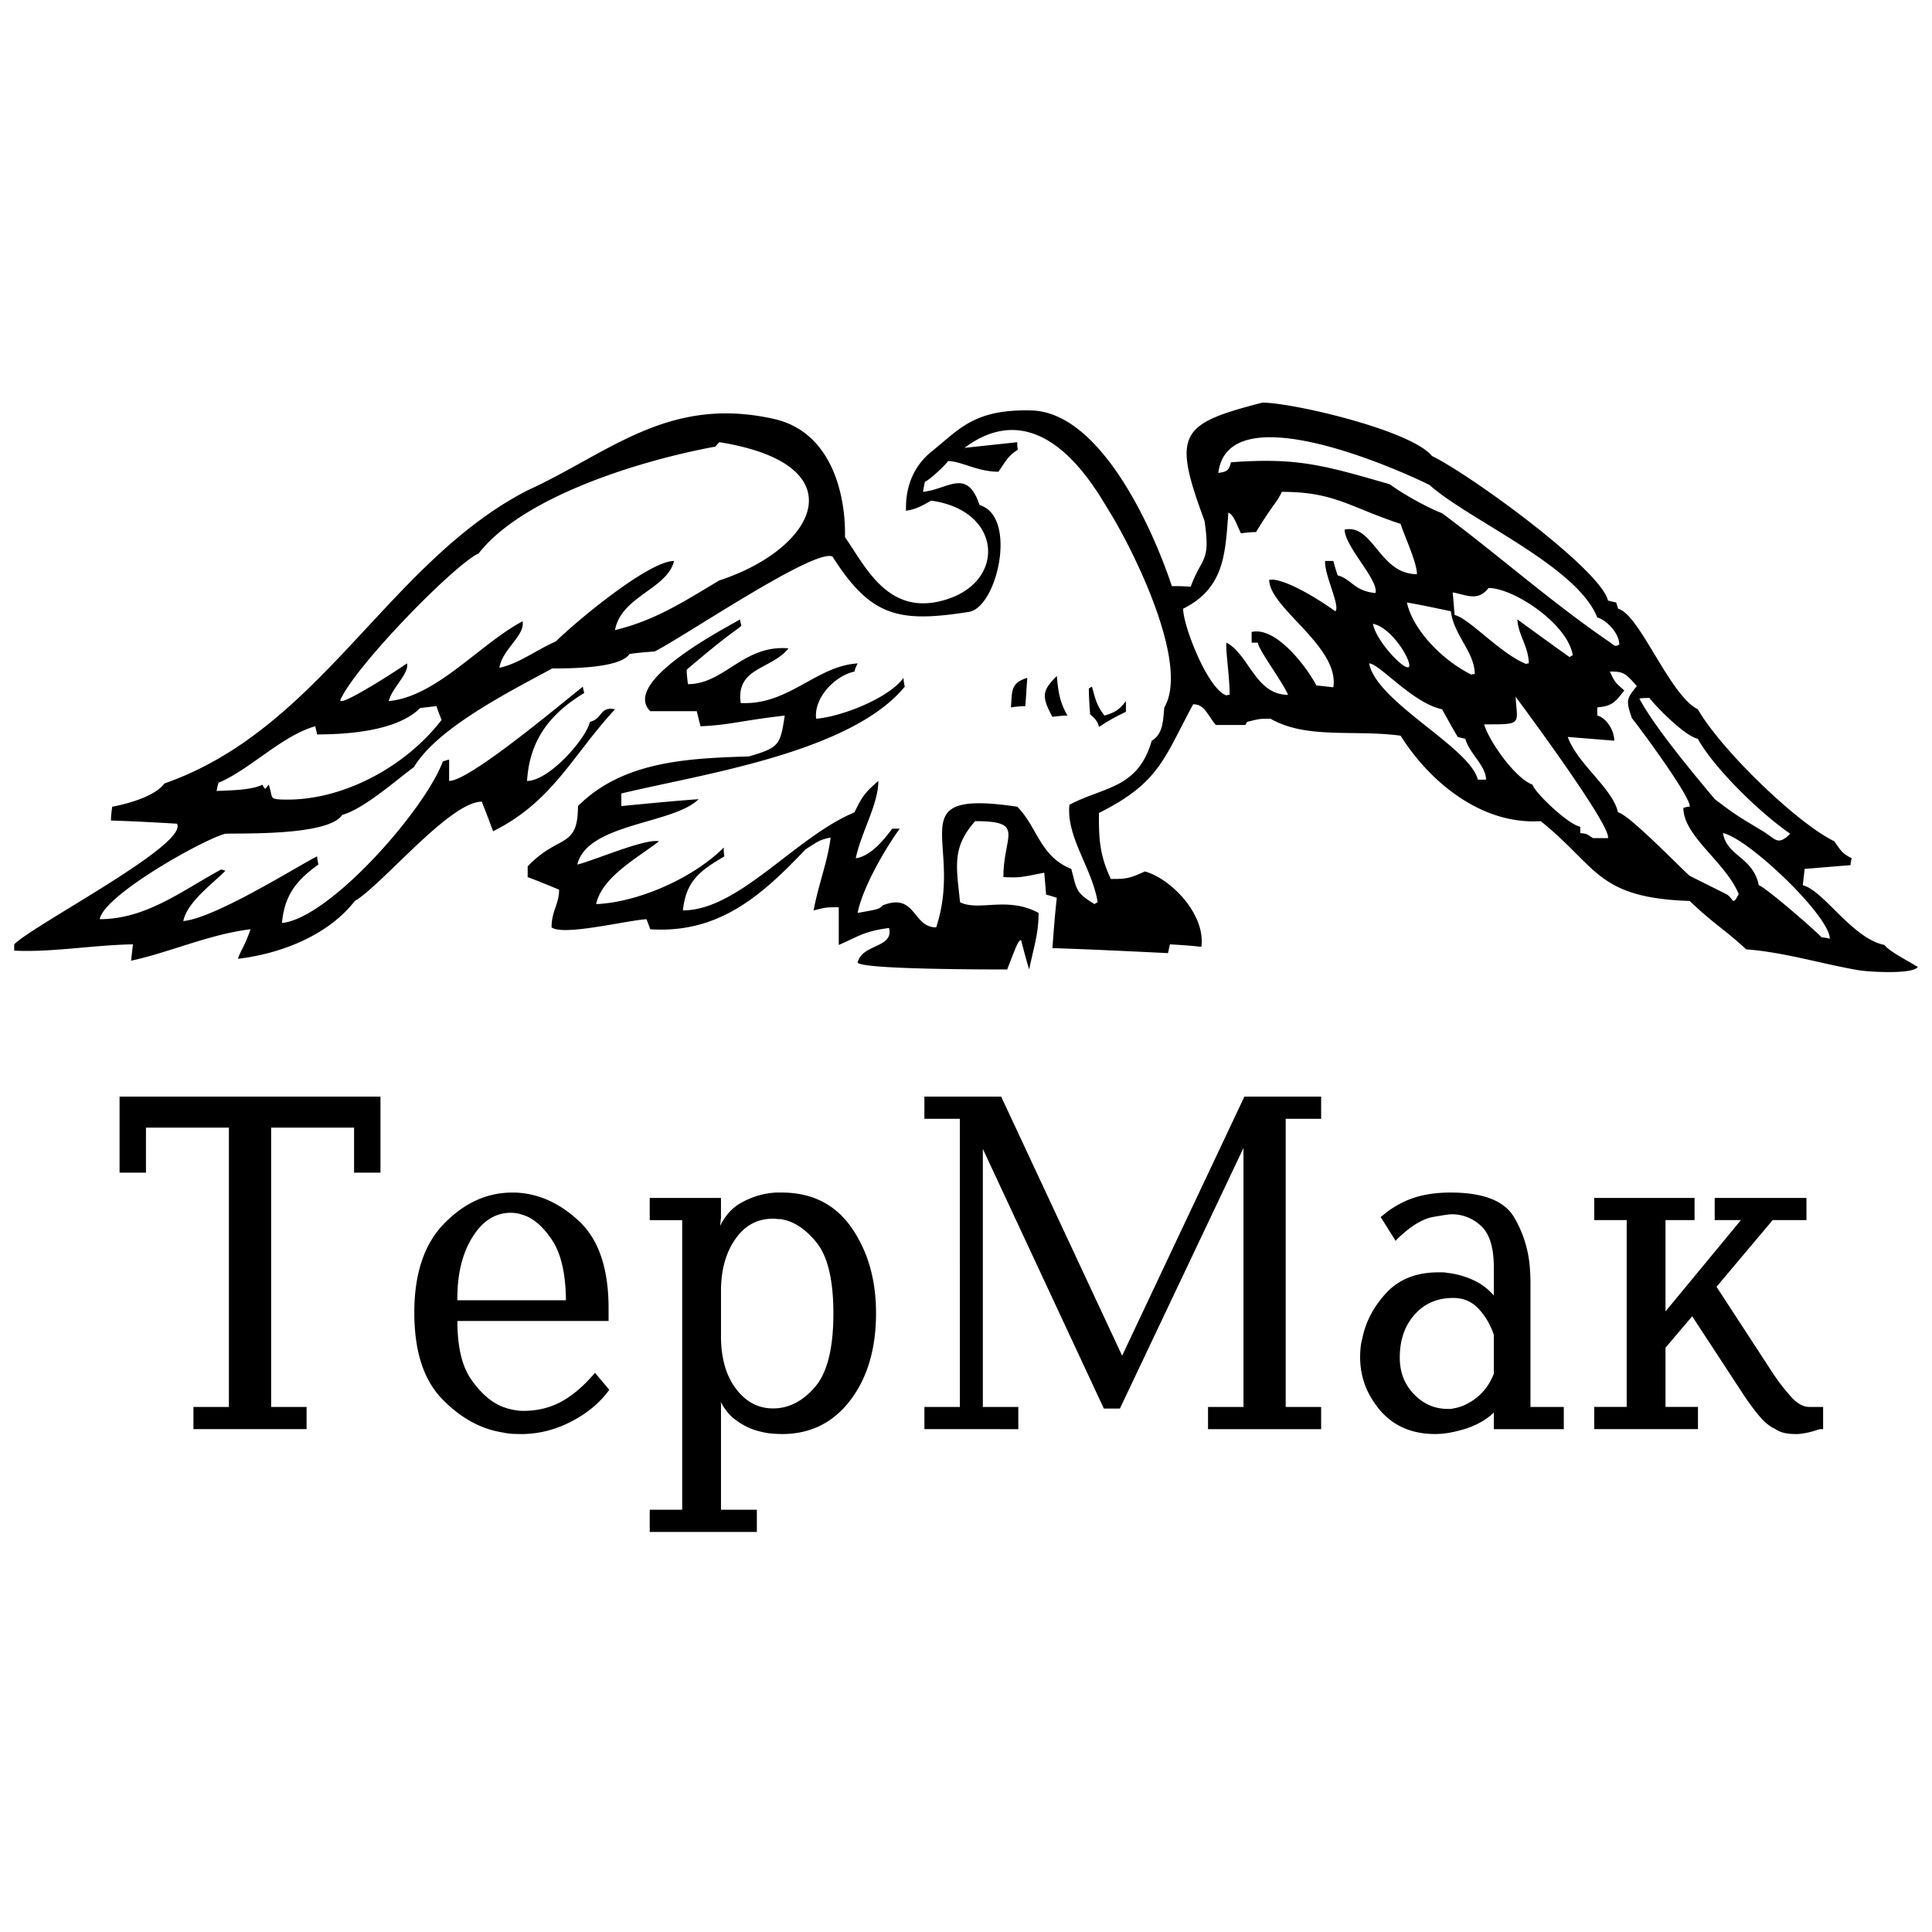 <svg xmlns="http://www.w3.org/2000/svg" width="2500" height="2500" viewBox="0 0 192.756 192.756"><path fill-rule="evenodd" clip-rule="evenodd" fill="#fff" d="M0 0h192.756v192.756H0V0z"/><path d="M185.32 96.781c-3.805-.672-7.35-1.78-11.1-2.064-2.32-2.132-3.135-2.445-5.643-4.828-9.279-.313-9.154-3.386-14.859-7.963-5.957.376-11.1-3.95-13.982-8.527-4.641-.627-9.344.376-12.98-1.693-1.066 0-1.066 0-2.32.313-.062.063-.125.188-.188.314h-2.947c-.877-1.066-1.129-2.069-2.258-2.069-2.945 5.455-3.385 7.837-9.404 10.847 0 2.382 0 4.076 1.191 6.583 1.379 0 1.818 0 3.387-.752 2.57.69 6.082 4.264 5.643 7.524-1.066-.125-2.133-.188-3.135-.25-.062.25-.125.564-.189.877-3.887-.188-7.711-.376-11.535-.501.125-1.693.25-3.386.438-5.016-.375-.125-.752-.251-1.066-.313-.062-.752-.125-1.505-.188-2.194-2.508.501-2.508.501-4.076.439 0-4.201 2.258-5.581-2.82-5.581-2.32 2.634-1.881 4.452-1.504 8.089 1.879.94 4.702-.627 7.836 1.065 0 2.132-.502 3.449-.939 5.643-.314-1.003-.564-2.006-.816-2.946-.312.188-.312.188-1.379 2.946-1.881 0-14.546 0-14.922-.689.439-1.881 3.637-1.442 3.135-3.448-2.445.313-3.01.815-5.016 1.693v-3.762c-1.254 0-1.254 0-2.508.313.438-2.445 1.442-5.016 1.692-7.273-1.065.25-1.065.25-2.508 1.191-4.452 4.703-8.715 8.402-15.487 7.963-.125-.376-.251-.69-.376-1.003-2.006.125-8.276 1.693-9.468.815 0-1.63.752-2.32.752-3.762-1.066-.439-2.132-.878-3.135-1.254v-1.066c3.072-3.261 5.017-1.693 5.017-6.02 4.451-4.452 10.847-4.765 17.054-4.953 3.01-.878 3.135-1.129 3.574-4.076-4.389.501-5.455.941-8.402 1.066l-.376-1.505h-4.64c-2.947-2.947 7.587-8.339 8.967-9.154 0 .188.062.376.125.627-.439.439-1.128.69-5.455 4.389 0 .439.063.94.125 1.442 3.637 0 5.518-3.95 10.032-3.574-1.693 2.132-5.267 1.881-4.765 5.455 4.765.251 7.524-3.7 11.662-3.95-.125.25-.25.501-.313.815-1.881.376-4.075 2.571-3.825 4.703 2.445-.188 7.21-2.006 8.715-4.076 0 .251.063.564.125.878-5.455 6.646-20.566 8.778-28.278 10.659v1.254c2.57-.251 5.141-.501 7.712-.689-2.508 2.508-11.098 2.382-12.102 6.521 1.442-.313 6.772-2.633 8.151-2.319-2.194 1.692-5.706 3.574-6.27 6.27 4.264-.188 9.719-2.633 12.729-5.643 0 .25 0 .564.062.877-2.445 1.442-3.825 2.445-4.138 5.392 5.581 0 11.224-7.336 17.117-9.781.752-1.567 1.066-2.006 2.383-3.135 0 2.32-1.693 5.079-2.257 7.712 1.442-.188 2.759-1.756 3.637-2.947h.752c-1.379 1.881-3.699 5.832-4.201 8.402 2.132-.376 2.132-.376 2.508-.752 3.324-1.317 2.947 2.194 5.33 2.194 2.825-8.547-3.899-13.816 8.088-12.039 2.006 2.007 2.256 4.954 5.391 6.208.564 2.069.377 2.32 2.32 3.511.064-.062.189-.125.314-.188-.564-3.449-3.135-6.458-2.822-9.719 3.387-1.818 6.834-1.567 8.215-6.396 1.191-.689 1.129-2.194 1.254-3.323 2.57-4.326-3.092-15.71-5.525-19.625-1.291-2.074-6.66-12.055-14.414-6.27l5.267-.564c0 .251 0 .501.062.752-1.004.627-1.191 1.128-1.943 2.194-2.07 0-3.762-1.066-5.016-1.066-.251.376-1.756 1.818-2.32 2.069-.063.313-.125.627-.188 1.003 2.508-.25 4.389-2.445 5.644 1.317 3.824 1.128 1.77 10.211-1.067 10.66-6.998 1.104-9.781.501-13.605-5.519-1.756-.877-14.86 8.026-17.745 9.468-.877.063-1.693.125-2.508.251-.94 1.442-6.019 1.442-7.712 1.442-3.762 2.069-11.412 5.831-13.794 9.844-1.88 1.379-4.953 4.138-7.148 4.765-1.379 2.069-9.656 1.818-11.662 1.881-2.069.502-12.102 6.082-12.54 8.527 4.64 0 8.276-2.884 12.101-4.953.125 0 .25.062.439.125-1.316 1.316-3.825 3.135-4.201 5.016 3.261-.314 11.663-5.644 13.355-6.458 0 .251.063.501.125.815-2.195 1.568-3.386 3.072-3.637 5.832 4.703-.439 14.233-11.224 16.051-16.114.188-.062.376-.125.627-.188v2.132c2.132 0 11.851-8.277 13.355-9.405 0 .188.062.376.125.627-3.511 2.132-5.455 4.765-5.706 8.778 2.194 0 5.894-4.201 6.27-5.894 1.317-.313.94-1.567 2.508-1.254-4.201 4.514-6.207 9.217-12.164 12.164-.376-1.003-.752-2.007-1.129-2.947-3.198 0-9.907 8.277-12.666 9.907-2.696 3.449-7.399 5.267-11.663 5.769.251-.815.69-1.254 1.254-2.947-4.138.501-8.089 2.32-11.914 3.135.063-.564.125-1.129.188-1.63-3.95.062-8.089.815-11.851.627v-.627c2.006-2.006 17.431-9.969 16.239-12.039-2.194-.125-4.389-.251-6.583-.313 0-.502.062-.941.125-1.38 1.379-.25 4.264-1.003 5.204-2.319 15.612-5.455 22.259-22.008 36.179-29.219 8.172-3.721 14.064-9.53 24.642-7.148 5.763 1.298 7.17 7.583 7.081 11.792 2.086 2.963 4.382 8.183 10.35 6.14 5.758-1.971 5.204-8.841-1.755-9.781-1.003.564-1.568.878-2.508 1.003-.07-2.593.897-4.574 2.572-5.918 2.774-2.229 4.224-4.227 9.933-4.086 6.883.169 12.107 11.736 14.018 17.529.627 0 1.254 0 1.881.063 1.129-3.073 2.006-2.383 1.379-6.584-3.26-8.778-2.445-9.656 5.77-11.788 3.01 0 14.859 2.759 16.93 5.33 3.762 1.818 16.803 11.286 17.557 14.421.25.062.5.125.814.188.062.188.125.376.188.627 2.133.501 5.143 8.653 7.963 10.032 2.258 3.95 9.781 11.286 13.607 13.167.564.752.689 1.191 1.754 1.692a2.276 2.276 0 0 0-.125.69c-1.566.125-3.072.25-4.576.376-.062.502-.127 1.066-.189 1.63 2.07.502 4.955 5.33 8.152 5.957.439.627 2.32 1.568 3.322 2.195-.457.743-4.826.516-6.018.307zm-3.574-3.256c-.816-.878-5.707-5.079-6.271-5.204-.564-2.821-3.197-2.884-3.574-5.204 2.508.502 10.66 8.276 10.66 10.534-.315-.063-.565-.126-.815-.126zm-9.547-4.334l-3.621-1.811c-.941-.815-6.082-6.145-7.148-6.333-.564-2.445-4.012-4.765-5.016-7.524 1.504.125 3.072.25 4.639.376 0-1.128-.877-2.32-1.691-2.508v-.815c1.504-.125 1.818-.564 2.695-1.693-.939-.815-.939-.815-1.441-1.881 1.379 0 1.504.125 2.695 1.442-1.002 1.254-1.129 1.379-.502 3.197.816 1.004 5.957 7.963 5.77 8.841-.252 0-.439.063-.627.125 0 2.822 4.201 5.393 5.518 8.59-.665 1.328-.484.387-1.271-.006zm-13.277-5.572c-.627-.439-.627-.439-1.254-.502v-.627c-1.254-.251-4.576-3.449-4.766-4.201-1.818-.689-4.389-4.452-4.828-6.02 3.826 0 3.324.063 3.135-2.758 0 0 9.594 12.854 9.219 14.108h-1.506zm16.892-.735c-2.678-1.599-2.854-1.733-4.729-3.153-2.258-2.696-6.02-7.211-7.523-10.032.312-.063.627-.063 1.002-.063.564.753 3.449 3.762 4.828 4.076 1.631 2.947 6.207 7.399 9.217 9.468-1.271 1.273-1.451.507-2.795-.296zM26.811 78.289c-.356.356-.293.668-.627 0-1.128.564-3.323.564-4.577.627.062-.313.125-.564.188-.815 3.135-1.317 6.333-4.703 9.656-5.643.062.251.125.502.188.815 2.947 0 7.963-.313 10.283-2.634.501-.062 1.066-.125 1.63-.188.125.439.313.877.502 1.379-3.584 4.677-9.992 8.177-15.976 7.936-1.254-.049-.825-.214-1.267-1.477zm120.636-.501c-.814-3.261-10.094-7.712-10.848-11.6 1.004 0 4.328 3.95 7.273 4.577.502.877 1.004 1.818 1.568 2.759l.752.188c.439 1.505 2.07 2.696 2.07 4.076h-.815zm-38.685-6.521c-.062-.877-.127-1.755-.127-2.571.064-.062.189-.125.314-.188.314 1.128.439 1.881 1.254 2.884 1.066-.313 1.504-.627 2.131-1.442v1.066c-4.264 2.044-1.641 1.823-3.572.251zm-3.762.251c-1.129-2.069-1.004-2.634.438-4.076.125 1.379.252 2.571 1.066 3.95-.502 0-1.004.063-1.504.126zm-4.139-.941c.125-1.568-.062-2.445 1.629-2.947l-.188 2.822c-.501 0-1.003.062-1.441.125zm-66.878-.801c1.627-3.518 11.418-13.503 13.77-14.562 4.515-5.768 16.428-9.342 23.638-10.659.125-.188.251-.314.376-.439 13.917 2.229 9.735 10.608 0 13.794-3.574 2.131-6.458 4.013-10.409 4.953.627-3.386 5.205-4.076 5.894-6.897-2.571 0-9.97 6.207-11.788 8.026-1.881.815-3.762 2.257-5.643 2.633.313-1.881 2.57-3.198 2.32-4.64-4.264 2.257-8.59 7.524-13.355 7.963.313-1.317 2.069-2.759 1.818-3.762-2.128 1.462-7.049 4.517-6.621 3.59zm88.384-.39c-1.881-.627-4.326-6.96-4.326-8.653 4.139-2.069 4.201-5.518 4.514-9.593.564.251.816 1.191 1.254 2.069.502-.063 1.004-.125 1.506-.125 1.631-2.696 2.131-3.01 2.57-4.013 5.268 0 6.709 1.505 11.852 3.198.375 1.191 1.629 3.824 1.629 5.016-3.762 0-4.326-5.016-7.211-4.452 0 1.693 3.449 5.079 3.072 6.333-2.131-.188-2.445-1.442-3.762-1.756-.188-.501-.312-1.003-.438-1.442h-.816c-.125 1.316 1.568 4.577 1.004 5.016-1.443-1.065-5.143-3.386-6.584-3.135 0 2.821 7.023 6.646 6.396 10.722l-1.693-.188c-1.066-2.006-4.076-5.894-6.459-5.33v1.066h.627c0 .627 2.445 3.887 3.01 5.204-3.26 0-3.887-4.013-6.145-5.204-.125.627.314 3.323.314 5.204-.126 0-.251 0-.314.063zm24.453-2.07c-2.822-1.379-5.83-4.389-6.457-7.21 1.441.25 2.883.564 4.389.877.312 2.446 2.383 4.076 2.383 6.271-.125 0-.252 0-.315.062zm-9.843-5.078c1.551.282 3.281 2.716 3.598 3.915.437 1.658-3.216-1.895-3.598-3.915zm15.298 4.013c-2.633-1.066-5.705-4.578-7.148-4.891l-.188-2.258c1.379.251 2.508.94 3.574-.438 2.508 0 7.9 3.574 8.402 6.709-.125.062-.252.125-.314.188a372.25 372.25 0 0 1-5.203-3.762c0 1.379 1.129 2.759 1.129 4.389-.127 0-.189 0-.252.063zm8.227-2.255c-5.699-3.893-11.223-8.785-16.629-12.793-1.629-.627-4.137-2.069-5.203-2.884-6.521-1.881-9.217-2.696-15.863-2.195-.189.94-.564.94-1.254 1.066.939-7.775 17.242-.689 21.066 1.191 3.826 3.449 14.734 8.088 16.742 13.229.814.188 2.193 1.505 2.193 2.697-.48.288-.54.039-1.052-.311zM19.553 142.333v-1.71h3.537v-28.374h-8.779v4.493h-2.13v-7.082h25.527v7.082h-2.131v-4.493h-8.779v28.374h3.537v1.71H19.553zM45.382 131.54c-.028 2.735.434 4.794 1.386 6.179.952 1.383 1.995 2.318 3.131 2.808a6.63 6.63 0 0 0 1.193.365c.398.082.767.123 1.108.123 1.42 0 2.699-.301 3.835-.904 1.136-.602 2.244-1.521 3.324-2.759l1.108 1.319c-.881 1.171-2.075 2.147-3.58 2.93s-3.069 1.188-4.688 1.222h-.256c-.284 0-.568-.009-.852-.025a5.1 5.1 0 0 1-.852-.122c-2.16-.325-4.141-1.416-5.945-3.272-1.805-1.854-2.706-4.672-2.706-8.448 0-3.842.98-6.757 2.94-8.741 1.96-1.987 4.147-2.98 6.562-2.98h.341c2.272.098 4.354 1.05 6.243 2.857 1.89 1.807 2.82 4.681 2.792 8.619V131.541H45.382v-.001zm11.336-1.562c0-2.833-.476-4.965-1.428-6.397-.952-1.433-1.996-2.312-3.132-2.638a3.745 3.745 0 0 0-1.194-.195c-1.619 0-2.954.83-4.006 2.491-1.051 1.66-1.577 3.744-1.577 6.25v.489h11.337zM71.68 150.879h3.58v1.71H65.075v-1.71h3.239V121.48h-3.239v-1.709h6.605v1.66l-.17 1.758.213.098c.483-1.433 1.257-2.45 2.323-3.052s2.194-.937 3.388-1.002h.553c2.955 0 5.22 1.148 6.797 3.443 1.577 2.296 2.366 5.071 2.366 8.327 0 3.483-.831 6.324-2.493 8.521-1.662 2.198-3.871 3.298-6.627 3.298-.341 0-.689-.018-1.044-.05s-.718-.098-1.087-.195c-.852-.194-1.662-.586-2.429-1.173-.767-.586-1.35-1.465-1.747-2.636l-.213.097.17 1.222v10.792zm0-17.581c0 2.246.519 4.054 1.556 5.421 1.037 1.368 2.336 2.052 3.9 2.052 1.619 0 3.067-.733 4.346-2.198s1.918-3.972 1.918-7.521c0-3.386-.576-5.796-1.726-7.229-1.15-1.432-2.408-2.246-3.771-2.441-.142 0-.277-.009-.404-.024a2.739 2.739 0 0 0-.362-.023c-1.648 0-2.969.707-3.964 2.123-.994 1.417-1.492 3.199-1.492 5.348v4.492h-.001zM111.828 136.277h.256l.084-.879 12.146-25.738h7.245v1.71h-3.538v29.253h3.538v1.71h-10.782v-1.71h3.537v-26.128l.084-1.268h-.212l-.383 1.268-12.231 25.786h-1.279l-12.018-25.786-.382-1.268h-.213l.127 1.268v26.128h3.537v1.71h-8.865v-1.71h3.538V111.37h-3.538v-1.71h7.246l12.017 25.738.086.879zM155.768 140.623v1.71h-6.477v-2.052a5.687 5.687 0 0 1-1.641 1.368 7.842 7.842 0 0 1-1.939.781 10.9 10.9 0 0 1-1.32.294 8.078 8.078 0 0 1-1.193.098c-2.244 0-4.014-.758-5.307-2.272-1.293-1.513-1.939-3.231-1.939-5.151 0-.294.016-.595.043-.904a4.76 4.76 0 0 1 .172-.902c.312-1.596 1.078-3.061 2.301-4.396s2.898-2.002 5.027-2.002h.428c.141 0 .283.016.426.048.938.098 1.84.358 2.707.781.865.424 1.611 1.075 2.236 1.954v-3.517c0-2.052-.447-3.491-1.342-4.322-.895-.83-1.939-1.244-3.133-1.244-.227 0-.846.089-1.854.268-1.01.179-2.096.789-3.26 1.832a3.015 3.015 0 0 0-.427.389l-1.191-1.904c.084-.065.178-.139.275-.22.1-.082.193-.155.277-.22.908-.651 1.848-1.115 2.812-1.392.967-.277 2.061-.416 3.281-.416 3.154 0 5.193.781 6.115 2.345.924 1.563 1.443 3.288 1.557 5.177.027.424.041.854.041 1.294V140.623h3.325zm-6.477-7.471a7.134 7.134 0 0 0-1.555-2.711c-.725-.798-1.641-1.197-2.75-1.197-1.646 0-2.99.578-4.027 1.734-1.035 1.155-1.555 2.646-1.555 4.469 0 1.529.496 2.809 1.492 3.834.992 1.025 2.172 1.537 3.537 1.537h.277c.098 0 .205-.016.318-.048.852-.13 1.676-.513 2.473-1.147.795-.636 1.391-1.474 1.789-2.516v-3.955h.001zM162.547 121.479h-3.238v-1.709h9.504v1.709h-2.898v10.061l8.311-10.061h-2.898v-1.709h8.652v1.709h-3.24l-5.795 6.886 5.668 8.693a21.126 21.126 0 0 0 1.939 2.516c.639.699 1.299 1.049 1.98 1.049h1.109v1.71a.454.454 0 0 0-.15.024.4.4 0 0 1-.148.025 7.36 7.36 0 0 1-.895.268 7.527 7.527 0 0 1-1.066.172h-.299c-.34 0-.668-.033-.979-.098a2.463 2.463 0 0 1-.896-.392c-.453-.195-.916-.562-1.385-1.099-.469-.537-1.002-1.245-1.598-2.124l-5.369-8.205-2.941 3.468v6.25h3.24v1.71h-9.846v-1.71h3.238v-19.143z" fill-rule="evenodd" clip-rule="evenodd"/><path d="M19.553 142.333v-1.71h3.537v-28.374h-8.779v4.493h-2.13v-7.082h25.527v7.082h-2.13v-4.493h-8.779v28.374h3.537v1.71H19.553zm25.829-10.793c-.028 2.735.434 4.794 1.386 6.179.952 1.383 1.995 2.318 3.131 2.808a6.63 6.63 0 0 0 1.193.365c.398.082.767.123 1.108.123 1.42 0 2.699-.301 3.835-.904 1.136-.602 2.244-1.521 3.324-2.759l1.108 1.319c-.881 1.171-2.075 2.147-3.58 2.93s-3.069 1.188-4.688 1.222h-.256c-.284 0-.568-.009-.852-.025a5.1 5.1 0 0 1-.852-.122c-2.16-.325-4.141-1.416-5.945-3.272-1.805-1.854-2.706-4.672-2.706-8.448 0-3.842.98-6.757 2.94-8.741 1.96-1.987 4.147-2.98 6.562-2.98h.341c2.272.098 4.354 1.05 6.243 2.857 1.89 1.807 2.82 4.681 2.792 8.619V131.541H45.382v-.001zm11.336-1.562c0-2.833-.476-4.965-1.428-6.397-.952-1.433-1.996-2.312-3.132-2.638a3.745 3.745 0 0 0-1.194-.195c-1.619 0-2.954.83-4.006 2.491-1.051 1.66-1.577 3.744-1.577 6.25v.489h11.337zm14.962 20.901h3.58v1.71H65.075v-1.71h3.239V121.48h-3.239v-1.709h6.605v1.66l-.17 1.758.213.098c.483-1.433 1.257-2.45 2.323-3.052s2.194-.937 3.388-1.002h.553c2.955 0 5.22 1.148 6.797 3.443 1.577 2.296 2.366 5.071 2.366 8.327 0 3.483-.831 6.324-2.493 8.521-1.662 2.198-3.871 3.298-6.627 3.298-.341 0-.689-.018-1.044-.05s-.718-.098-1.087-.195c-.852-.194-1.662-.586-2.429-1.173-.767-.586-1.35-1.465-1.747-2.636l-.213.097.17 1.222v10.792zm0-17.581c0 2.246.519 4.054 1.556 5.421 1.037 1.368 2.336 2.052 3.9 2.052 1.619 0 3.067-.733 4.346-2.198s1.918-3.972 1.918-7.521c0-3.386-.576-5.796-1.726-7.229-1.15-1.432-2.408-2.246-3.771-2.441-.142 0-.277-.009-.404-.024a2.739 2.739 0 0 0-.362-.023c-1.648 0-2.969.707-3.964 2.123-.994 1.417-1.492 3.199-1.492 5.348v4.492h-.001zm40.148 2.979h.256l.084-.879 12.146-25.738h7.244v1.71h-3.537v29.253h3.537v1.71h-10.781v-1.71h3.537v-26.128l.084-1.269h-.213l-.383 1.269-12.23 25.786h-1.279l-12.018-25.786-.383-1.269h-.212l.127 1.269v26.128h3.537v1.71H92.48v-1.71h3.537V111.37H92.48v-1.71h7.245l12.018 25.738.085.879zm43.94 4.346v1.71h-6.477v-2.052a5.687 5.687 0 0 1-1.641 1.368 7.842 7.842 0 0 1-1.939.781 10.9 10.9 0 0 1-1.32.294 8.078 8.078 0 0 1-1.193.098c-2.244 0-4.014-.758-5.307-2.272-1.293-1.513-1.939-3.231-1.939-5.151 0-.294.016-.595.043-.904a4.76 4.76 0 0 1 .172-.902c.312-1.596 1.078-3.061 2.301-4.396s2.898-2.002 5.027-2.002h.428c.141 0 .283.016.426.048.938.098 1.84.358 2.707.781.865.424 1.611 1.075 2.236 1.954v-3.517c0-2.052-.447-3.491-1.342-4.322-.895-.83-1.939-1.244-3.133-1.244-.227 0-.846.089-1.854.268-1.01.179-2.096.789-3.26 1.832a3.015 3.015 0 0 0-.427.389l-1.191-1.904c.084-.065.178-.139.275-.22.1-.082.193-.155.277-.22.908-.651 1.848-1.115 2.812-1.392.967-.277 2.061-.416 3.281-.416 3.154 0 5.193.781 6.115 2.345.924 1.563 1.443 3.288 1.557 5.177.027.424.041.854.041 1.294V140.623h3.325zm-6.477-7.471a7.134 7.134 0 0 0-1.555-2.711c-.725-.798-1.641-1.197-2.75-1.197-1.646 0-2.99.578-4.027 1.734-1.035 1.155-1.555 2.646-1.555 4.469 0 1.529.496 2.809 1.492 3.834.992 1.025 2.172 1.537 3.537 1.537h.277c.098 0 .205-.016.318-.048.852-.13 1.676-.513 2.473-1.147.795-.636 1.391-1.474 1.789-2.516v-3.955h.001zm13.256-11.673h-3.238v-1.709h9.504v1.709h-2.898v10.061l8.311-10.061h-2.898v-1.709h8.652v1.709h-3.24l-5.795 6.886 5.668 8.693a21.126 21.126 0 0 0 1.939 2.516c.639.699 1.299 1.049 1.98 1.049h1.109v1.71a.454.454 0 0 0-.15.024.4.4 0 0 1-.148.025 7.36 7.36 0 0 1-.895.268 7.527 7.527 0 0 1-1.066.172h-.299c-.34 0-.668-.033-.979-.098a2.463 2.463 0 0 1-.896-.392c-.453-.195-.916-.562-1.385-1.099-.469-.537-1.002-1.245-1.598-2.124l-5.369-8.205-2.941 3.468v6.25h3.24v1.71h-9.846v-1.71h3.238v-19.143z" fill="none" stroke="#000" stroke-width=".504" stroke-miterlimit="2.613"/></svg>